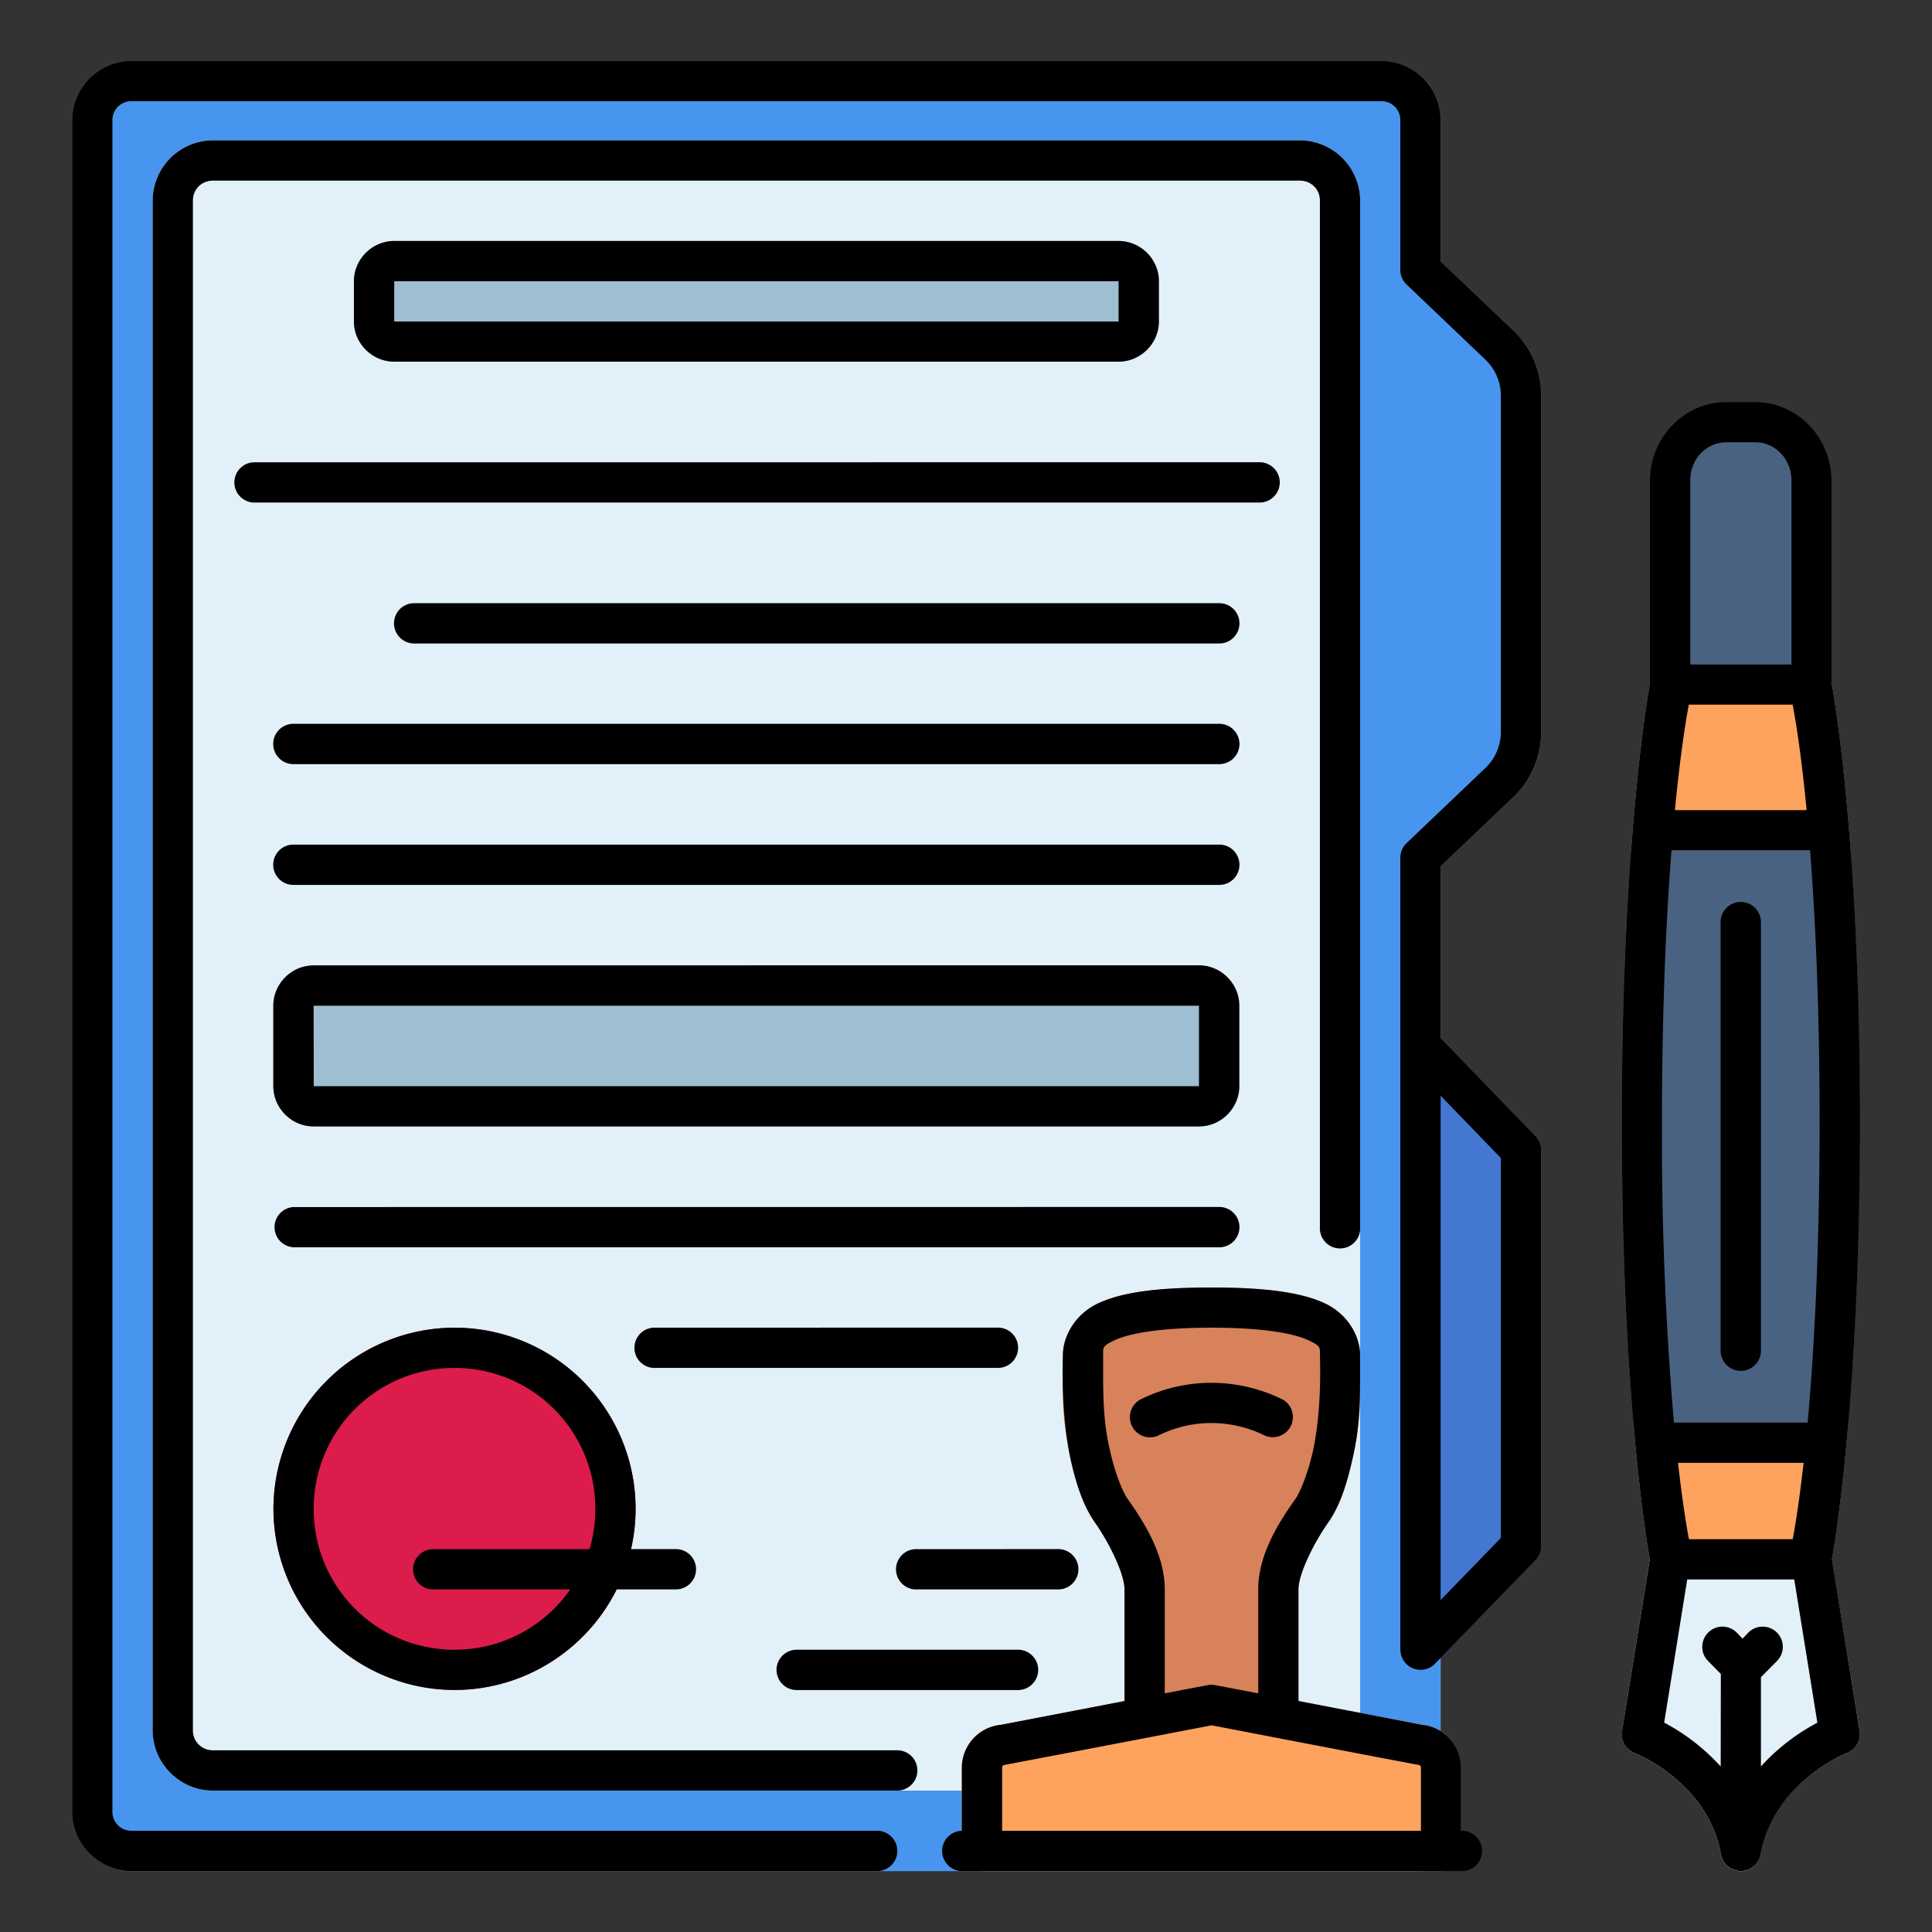 <?xml version="1.0" encoding="UTF-8"?> <svg xmlns="http://www.w3.org/2000/svg" xmlns:xlink="http://www.w3.org/1999/xlink" version="1.1" width="512" height="512" x="0" y="0" viewBox="0 0 25.4 25.4" style="enable-background:new 0 0 512 512" xml:space="preserve"><rect x="0" y="0" width="25.4" height="25.4" fill="#333333" stroke="none"/><g><path fill="#4377d1" d="M18.577 13.505a.265.265 0 0 0-.166.247v7.937a.265.265 0 0 0 .455.184l1.323-1.362a.265.265 0 0 0 .074-.183v-5.21a.265.265 0 0 0-.074-.183l-1.323-1.367a.265.265 0 0 0-.289-.063z" opacity="1" data-original="#4377d1"></path><path fill="#4895ef" d="M1.73.8a.785.785 0 0 0-.782.78v22.24c0 .428.354.78.782.78h16.945a.265.265 0 0 0 .266-.264V11.39l.955-.91c.235-.224.367-.535.367-.86V5.204c0-.325-.132-.636-.367-.86l-.955-.908V1.58a.783.783 0 0 0-.78-.78z" opacity="1" data-original="#4895ef"></path><path fill="#e2f0fa" d="M2.8 1.845a.796.796 0 0 0-.793.793v20.11c0 .435.358.793.793.793h14.818a.265.265 0 0 0 .264-.264V2.638a.796.796 0 0 0-.793-.793z" opacity="1" data-original="#e2f0fa"></path><path fill="#9ebed1" d="M4.124 12.693c-.289 0-.53.24-.53.53v1.058c0 .289.241.53.53.53h11.64c.29 0 .53-.241.53-.53v-1.059c0-.289-.24-.529-.53-.529z" opacity="1" data-original="#9ebed1"></path><path fill="#dc1c4b" d="M5.976 17.455a2.386 2.386 0 0 0-2.381 2.382 2.385 2.385 0 0 0 2.38 2.381 2.385 2.385 0 0 0 2.382-2.38 2.386 2.386 0 0 0-2.381-2.383z" opacity="1" data-original="#dc1c4b"></path><path fill="#9ebed1" d="M5.183 3.168c-.29 0-.53.24-.53.529v.53c0 .288.24.528.53.528h9.523c.29 0 .53-.24.53-.529v-.53c0-.288-.24-.528-.53-.528z" opacity="1" data-original="#9ebed1"></path><path fill="#d7825b" d="M15.929 16.927c-.723 0-1.172.062-1.485.205s-.47.44-.47.684v.547c0 .226.035.528.103.83.068.302.16.599.32.826.18.255.387.668.387.877v1.686a.265.265 0 0 0 .266.265h1.756a.265.265 0 0 0 .265-.265v-1.686c0-.209.21-.622.39-.877.16-.227.25-.524.317-.826.068-.302.104-.602.104-.828a.265.265 0 0 0 0-.002v-.547c0-.244-.158-.54-.47-.684-.314-.143-.76-.205-1.483-.205z" opacity="1" data-original="#d7825b"></path><path fill="#fda35d" d="m15.878 22.154-2.719.521a.568.568 0 0 0-.513.563v1.098a.265.265 0 0 0 .265.263h6.033a.265.265 0 0 0 .266-.263v-1.098a.568.568 0 0 0-.514-.563l-2.718-.521a.265.265 0 0 0-.1 0z" opacity="1" data-original="#fda35d"></path><path fill="#e2f0fa" d="M21.946 20.236a.265.265 0 0 0-.25.223l-.368 2.283a.265.265 0 0 0-.002.01v.008a.265.265 0 0 0 .165.289s.963.372 1.135 1.332a.265.265 0 0 0 .306.215.265.265 0 0 0 .215-.215.265.265 0 0 0 0-.001c.173-.959 1.133-1.331 1.133-1.331a.265.265 0 0 0 .166-.303v-.003l-.37-2.284a.264.264 0 0 0-.26-.223h-1.87z" opacity="1" data-original="#e2f0fa"></path><path fill="#4a6282" d="M22.7 5.285c-.558 0-1.007.469-1.007 1.031V9a.265.265 0 0 0 .265.265h1.858A.265.265 0 0 0 24.079 9V6.316c0-.562-.448-1.031-1.006-1.031z" opacity="1" data-original="#4a6282"></path><path fill="#4a6282" d="M21.698 8.949s-.377 1.957-.377 5.8c0 3.844.377 5.801.377 5.801h2.377s.377-1.957.377-5.8c0-3.844-.377-5.801-.377-5.801z" opacity="1" data-original="#4a6282"></path><g fill="#fda35d"><path d="M21.699 8.949s-.145.75-.255 2.232h2.885c-.11-1.481-.254-2.232-.254-2.232zM21.475 18.703c.104 1.227.224 1.847.224 1.847h2.376s.12-.62.224-1.847z" fill="#fda35d" opacity="1" data-original="#fda35d"></path></g><path d="M1.73.8a.785.785 0 0 0-.782.78v22.24c0 .427.354.779.782.779h9.802a.264.264 0 0 0 0-.53H1.73a.248.248 0 0 1-.252-.25V1.58c0-.14.11-.25.252-.25H18.16c.142 0 .25.11.25.25v1.97c0 .072.03.14.082.19l1.037.989c.13.124.203.295.203.475V9.62c0 .18-.072.352-.203.476l-1.037.989a.264.264 0 0 0-.082.19V21.69h.001a.265.265 0 0 0 .454.184l1.323-1.362a.265.265 0 0 0 .074-.184v-5.209a.265.265 0 0 0-.074-.183l-1.248-1.29V11.39l.955-.91c.235-.224.367-.535.367-.86V5.204c0-.325-.132-.636-.367-.86l-.955-.908V1.58a.783.783 0 0 0-.78-.78zM2.8 1.845a.796.796 0 0 0-.793.793v20.11c0 .435.358.793.793.793h8.996a.265.265 0 1 0 0-.53H2.8a.26.26 0 0 1-.264-.264V2.638c0-.15.115-.263.264-.263h14.29c.148 0 .263.114.263.263v13.494a.265.265 0 1 0 .529 0V2.638a.796.796 0 0 0-.793-.793zm2.383 1.323c-.29 0-.53.24-.53.529v.53c0 .288.24.528.53.528h9.523c.29 0 .53-.24.53-.529v-.53c0-.288-.24-.528-.53-.528zm0 .529h9.523v.53H5.183zM24.28 23.048a.265.265 0 0 0 .165-.309l-.36-2.238c.043-.245.368-2.166.368-5.752 0-3.724-.352-5.66-.374-5.777V6.316c0-.562-.448-1.031-1.006-1.031h-.399c-.546.014-.982.478-.982 1.03v2.668c-.031.174-.37 2.102-.37 5.766 0 3.586.324 5.507.368 5.752l-.363 2.245a.265.265 0 0 0 .164.302s.963.373 1.135 1.332a.265.265 0 0 0 .522-.002c.178-.958 1.132-1.33 1.132-1.33zM22.7 5.814h.373c.263 0 .479.217.479.502v2.42h-1.33v-2.42c0-.285.215-.502.478-.502zm-19.37.264a.265.265 0 0 0 0 .529h13.23a.265.265 0 0 0 0-.53zM5.445 7.93a.265.265 0 0 0 0 .53H16.03a.265.265 0 0 0 0-.53zm16.758 1.334h1.365c.013.068.1.514.184 1.387H22.02c.084-.873.17-1.32.183-1.387zm-18.346.252a.265.265 0 0 0 0 .53H16.03a.265.265 0 0 0 0-.53zm0 1.588a.265.265 0 0 0 0 .53H16.03a.265.265 0 0 0 0-.53zm18.118.076h1.822c.068.87.125 2.045.125 3.568 0 1.76-.076 3.06-.157 3.954h-1.758a43.868 43.868 0 0 1-.157-3.954c0-1.523.057-2.698.125-3.568zm.91.678a.265.265 0 0 0-.264.266v5.634a.265.265 0 1 0 .53 0v-5.634a.265.265 0 0 0-.266-.266zm-18.762.834c-.29 0-.53.24-.53.53v1.058c0 .289.24.529.53.529h11.64c.29 0 .53-.24.53-.53v-1.058c0-.289-.24-.53-.53-.53zm0 .53h11.64v1.058H4.125zm14.817 1.183.792.82v4.994l-.792.817zM3.858 15.869a.265.265 0 0 0 0 .529H16.03a.265.265 0 0 0 0-.53zm10.586 1.263c-.313.144-.47.44-.47.684-.016.465.016.979.103 1.377.068.303.16.599.32.826.18.255.387.668.387.877v1.467l-1.625.313a.568.568 0 0 0-.514.562v.832h-.01a.265.265 0 0 0 0 .529h6.585a.265.265 0 0 0 0-.53h-.01v-.831a.568.568 0 0 0-.514-.562l-1.625-.313v-1.467c0-.21.209-.622.389-.877.16-.227.25-.523.318-.826.115-.472.103-.893.103-1.377 0-.244-.158-.54-.47-.684-.313-.143-.78-.205-1.482-.205-.723 0-1.172.062-1.485.205zm-8.468.323a2.386 2.386 0 0 0-2.381 2.383 2.384 2.384 0 0 0 2.38 2.38c.933 0 1.742-.54 2.133-1.322h.778a.265.265 0 1 0 0-.53h-.59a2.38 2.38 0 0 0-2.32-2.911zm2.646 0a.265.265 0 1 0 0 .529h4.498a.265.265 0 0 0 0-.53zm7.307 0c.688 0 1.082.078 1.261.16.18.082.163.1.163.201.014.425-.011.893-.092 1.262-.06.266-.156.524-.234.634-.206.292-.485.72-.485 1.184v1.366l-.565-.108a.276.276 0 0 0-.099 0l-.565.108v-1.366c0-.464-.278-.892-.484-1.184-.078-.11-.175-.368-.234-.634-.103-.419-.092-.835-.092-1.262 0-.1-.017-.119.162-.201.18-.082.576-.16 1.264-.16zm-9.953.529c1.026 0 1.851.828 1.851 1.854 0 .184-.026.361-.076.529H5.712a.265.265 0 1 0 0 .529h1.785c-.334.48-.89.793-1.521.793a1.847 1.847 0 0 1-1.852-1.851c0-1.026.825-1.854 1.852-1.854zm9.948.196c-.313 0-.633.07-.937.222a.265.265 0 0 0 .237.473c.47-.236.994-.207 1.408 0a.265.265 0 0 0 .236-.473 2.114 2.114 0 0 0-.944-.222zm6.137 1.052h1.651c-.07.62-.132.947-.143 1.004h-1.365c-.01-.057-.073-.384-.143-1.004zm-10 1.135a.265.265 0 1 0 0 .529h1.852a.265.265 0 1 0 0-.53zm10.397 1.096a.264.264 0 0 0-.002.374l.168.17-.002 1.217a2.73 2.73 0 0 0-.743-.577l.303-1.882h1.407l.304 1.883c-.19.1-.482.286-.742.576V22.05l.211-.213a.265.265 0 1 0-.377-.373l-.076.079-.076-.079a.264.264 0 0 0-.375-.001zm-11.984.226a.265.265 0 0 0 0 .53h2.91a.265.265 0 1 0 0-.53zm5.455.994c.906.173 1.815.35 2.719.52.02.002.033.014.033.035v.832h-5.506v-.832c0-.02.012-.033.033-.035.905-.171 1.815-.346 2.721-.52z" fill="#000000" opacity="1" data-original="#000000"></path></g></svg> 